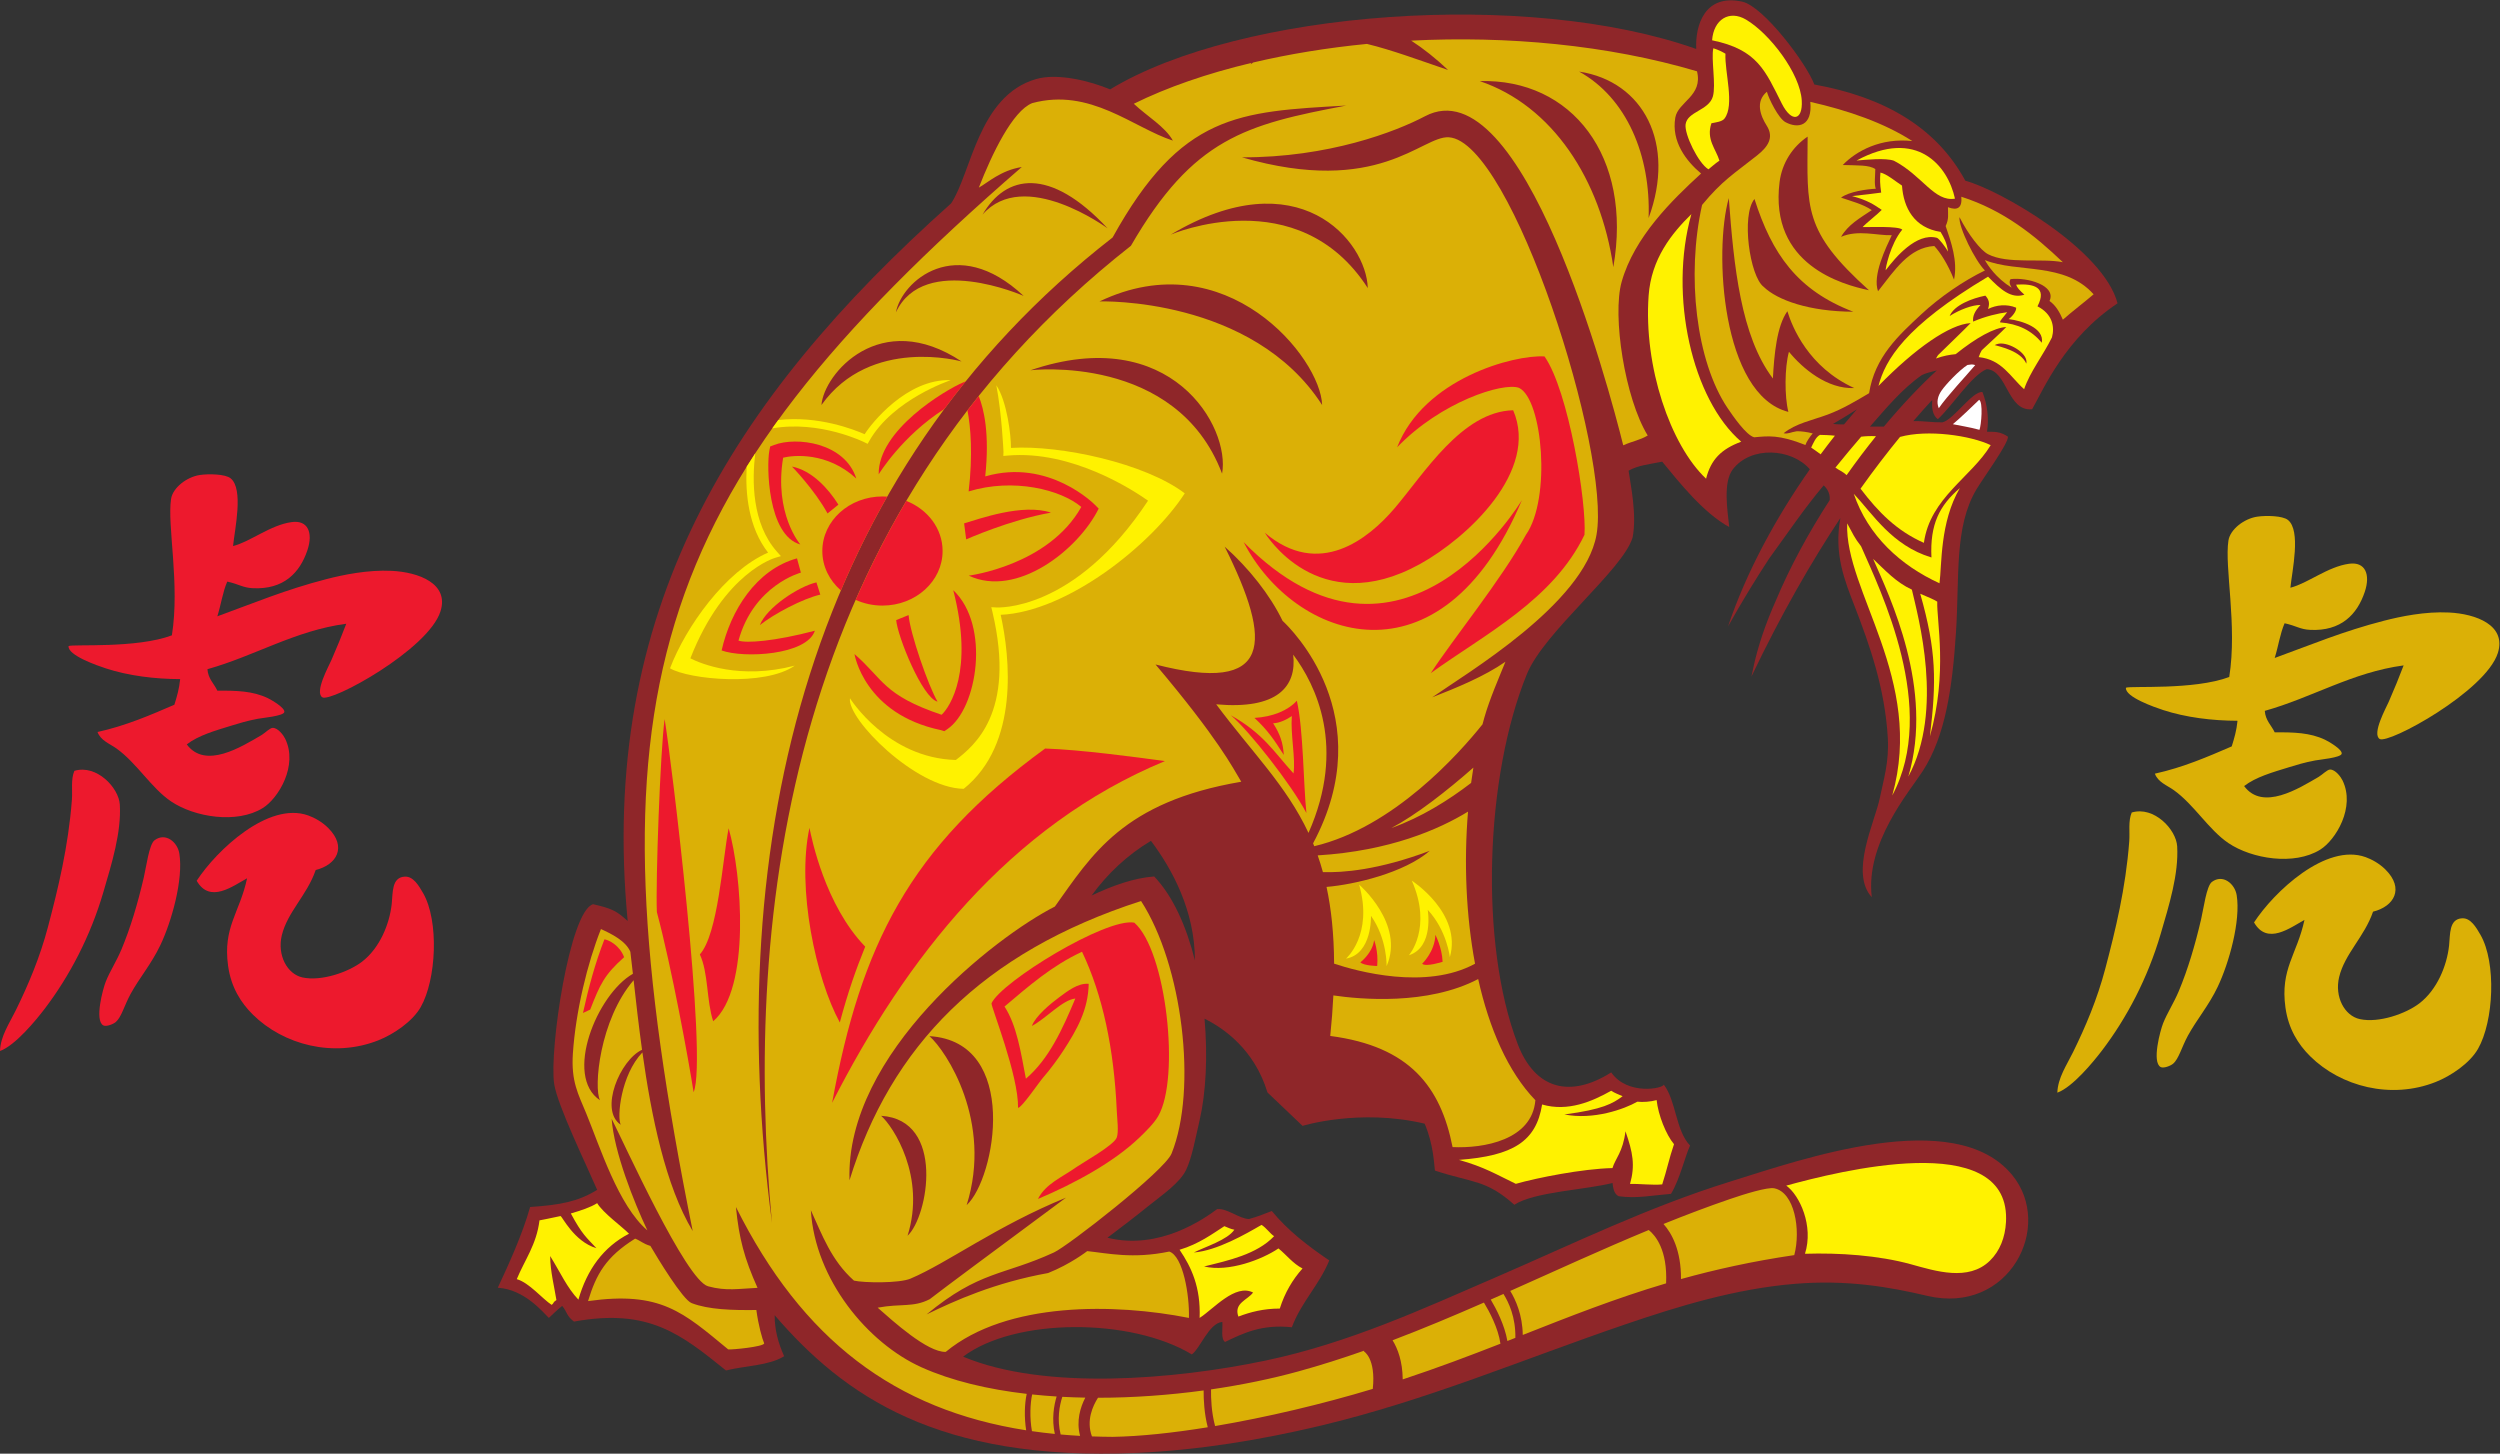 <?xml version="1.0" encoding="UTF-8" standalone="no"?>
<svg
   xmlns:dc="http://purl.org/dc/elements/1.1/"
   xmlns:cc="http://creativecommons.org/ns#"
   xmlns:rdf="http://www.w3.org/1999/02/22-rdf-syntax-ns#"
   xmlns:svg="http://www.w3.org/2000/svg"
   xmlns="http://www.w3.org/2000/svg"
   viewBox="0 0 767.787 446.44"
   height="446.44"
   width="767.787"
   xml:space="preserve"
   id="svg2"
   version="1.1"><rect x="0" y="0" width="767.787" height="446.44" fill="#333333" stroke="none"/><defs
     id="defs6" /><g
     transform="matrix(1.333,0,0,-1.333,0,446.44)"
     id="g10"><g
       transform="scale(0.1)"
       id="g12"><path
         id="path14"
         style="fill:#ed192d;fill-opacity:1;fill-rule:evenodd;stroke:none"
         d="m 569.316,1325.64 c -32.793,-17.76 -85.742,-59.04 -116.152,-5.71 45.82,70.3 165.457,183.4 257.047,150.42 14.297,-5.14 31.562,-14.53 45.695,-28.55 44.254,-43.92 19.793,-85.22 -28.558,-97.11 -19.68,-57.7 -65.067,-96.6 -78.071,-150.42 -11.039,-45.74 12.368,-89.45 47.602,-97.11 44.105,-9.58 106.34,12.64 137.098,36.18 41.058,31.41 63.562,87.15 68.543,133.27 2.746,25.48 -0.641,61.57 30.464,62.84 19.239,0.78 31.879,-20.66 41.887,-38.08 36.859,-64.12 30.659,-199.18 -5.711,-262.76 -18.957,-33.13 -62.285,-62.301 -97.105,-76.157 -103.438,-41.183 -219.168,-10.48 -289.418,59.027 -27.77,27.48 -50.289,63.15 -57.117,112.33 -12.399,89.26 26.671,122.02 43.796,201.83 z m -156.136,57.13 c 9.574,-59.53 -17.715,-156.66 -43.793,-211.35 -20.625,-43.26 -48.121,-74.96 -68.547,-112.34 -14.445,-26.44 -20.981,-53.58 -34.274,-64.744 -6.144,-5.156 -22.058,-11.133 -28.562,-7.617 -20.774,11.25 -0.742,84.761 5.711,100.921 9.781,24.47 24.707,46.75 36.18,74.25 20.531,49.2 37.082,104.15 51.41,165.66 5.711,24.52 12.312,76.35 24.754,85.68 25.207,18.91 52.89,-4.21 57.121,-30.46 z M 0,927.695 c 1.137,34.258 21.48,63.36 36.176,93.305 29.141,59.36 55.715,122.08 74.258,192.3 23.117,87.56 46.976,184.67 55.214,293.22 1.723,22.71 -2.796,46.62 5.715,66.66 51.27,15.33 102.543,-39.01 104.723,-78.07 3.582,-64.09 -18.309,-134.37 -38.082,-201.84 C 208.238,1191.69 160.156,1100.15 102.82,1024.8 83.324,999.199 35.445,940.539 0,927.695 Z m 797.793,984.395 c -118.16,-15.76 -210.309,-74.02 -319.879,-104.72 1.637,-22.49 15.188,-33.05 22.852,-49.5 44.019,0.31 81.324,-0.54 116.148,-17.14 7.363,-3.51 40.789,-22.54 38.074,-32.37 -2.468,-8.97 -50.601,-13.25 -60.925,-15.23 -26.231,-5.04 -42.321,-10.12 -59.024,-15.24 -40.816,-12.51 -78.012,-23.13 -104.726,-43.79 42.816,-58.03 126.132,-5.35 171.363,20.94 8.75,5.1 20.14,17.11 26.66,17.14 12.488,0.05 24.949,-17.4 28.559,-24.76 30.464,-61.97 -15.504,-137.67 -51.407,-159.93 -59.742,-37.04 -157.285,-21.22 -211.347,15.24 -45.481,30.66 -78.864,88.36 -125.672,121.85 -15.731,11.25 -36.473,18.27 -43.789,38.08 65.472,14.49 121.226,38.71 177.074,62.83 5.758,18.37 11.281,36.96 13.328,59.02 -58.273,0.18 -118.988,7.64 -171.367,24.76 -18.949,6.19 -88.305,30.17 -85.684,51.41 10.02,4.77 157.09,-5.93 238.008,24.75 18.863,118.75 -11.195,252.95 -1.898,314.17 3.922,25.83 36.117,50.81 66.636,55.22 20.336,2.94 58.102,2.22 70.453,-7.62 30.649,-24.42 9.61,-117.28 5.711,-156.13 40.125,10.1 85.817,48.43 135.188,55.22 37.582,5.17 49.57,-24.69 36.176,-64.74 -17.512,-52.35 -54.922,-90.96 -125.668,-87.59 -23.532,1.13 -31.41,9.15 -59.028,15.24 -10.468,-23.81 -14.593,-53.95 -22.843,-79.98 85.679,31.1 156.543,61.21 251.336,85.69 38.41,9.91 95.203,21.79 150.418,19.04 62.128,-3.09 132.68,-29.23 112.34,-93.3 -28.059,-88.37 -252.333,-210.7 -272.282,-198.02 -18.355,11.68 14.867,71.76 20.945,85.69 13.817,31.64 23.313,55.23 34.27,83.77 v 0" /><path
         id="path16"
         style="fill:#dbb006;fill-opacity:1;fill-rule:evenodd;stroke:none"
         d="m 5537.79,1816.09 c -118.16,-15.76 -210.31,-74.02 -319.88,-104.72 1.64,-22.49 15.2,-33.05 22.85,-49.5 44.03,0.31 81.33,-0.54 116.15,-17.14 7.37,-3.51 40.8,-22.54 38.09,-32.37 -2.48,-8.97 -50.61,-13.25 -60.94,-15.23 -26.23,-5.04 -42.32,-10.12 -59.02,-15.24 -40.82,-12.5 -78.01,-23.13 -104.73,-43.78 42.82,-58.04 126.14,-5.36 171.37,20.93 8.75,5.09 20.14,17.11 26.66,17.14 12.48,0.06 24.94,-17.4 28.55,-24.75 30.47,-61.98 -15.5,-137.68 -51.4,-159.93 -59.75,-37.05 -157.29,-21.23 -211.35,15.23 -45.47,30.66 -78.87,88.36 -125.66,121.86 -15.75,11.25 -36.49,18.27 -43.79,38.07 65.47,14.49 121.21,38.71 177.07,62.83 5.76,18.37 11.29,36.96 13.32,59.03 -58.26,0.18 -118.99,7.63 -171.37,24.75 -18.94,6.19 -88.3,30.17 -85.68,51.41 10.02,4.77 157.09,-5.93 238.01,24.75 18.86,118.75 -11.2,252.95 -1.9,314.18 3.93,25.82 36.11,50.79 66.64,55.21 20.33,2.94 58.11,2.23 70.45,-7.62 30.65,-24.42 9.61,-117.27 5.7,-156.13 40.14,10.11 85.82,48.43 135.2,55.22 37.58,5.17 49.57,-24.69 36.17,-64.74 -17.52,-52.35 -54.92,-90.96 -125.66,-87.58 -23.54,1.12 -31.41,9.14 -59.03,15.23 -10.47,-23.8 -14.61,-53.95 -22.85,-79.97 85.69,31.09 156.54,61.21 251.35,85.68 38.4,9.92 95.19,21.79 150.41,19.04 62.13,-3.09 132.68,-29.22 112.34,-93.3 -28.06,-88.37 -252.32,-210.7 -272.28,-198.02 -18.36,11.68 14.86,71.76 20.94,85.69 13.82,31.65 23.32,55.23 34.27,83.77 z M 4740,831.699 c 1.13,34.258 21.48,63.36 36.17,93.301 29.14,59.367 55.72,122.08 74.26,192.3 23.12,87.56 46.99,184.67 55.21,293.23 1.74,22.7 -2.79,46.62 5.73,66.65 51.27,15.33 102.54,-39.02 104.72,-78.07 3.58,-64.09 -18.32,-134.36 -38.08,-201.83 -29.77,-101.58 -77.85,-193.13 -135.18,-268.471 -19.51,-25.606 -67.38,-84.266 -102.83,-97.11 z m 413.18,455.071 c 9.57,-59.52 -17.71,-156.67 -43.8,-211.35 -20.61,-43.26 -48.11,-74.95 -68.54,-112.342 -14.43,-26.445 -20.98,-53.574 -34.28,-64.738 -6.13,-5.156 -22.05,-11.141 -28.55,-7.617 -20.78,11.25 -0.74,84.746 5.7,100.918 9.79,24.469 24.71,46.759 36.19,74.259 20.53,49.2 37.07,104.13 51.41,165.65 5.7,24.52 12.3,76.35 24.74,85.68 25.22,18.91 52.9,-4.2 57.13,-30.46 z m 156.14,-57.12 c -32.8,-17.76 -85.75,-59.04 -116.16,-5.71 45.82,70.29 165.47,183.4 257.05,150.42 14.3,-5.16 31.57,-14.54 45.69,-28.57 44.26,-43.9 19.8,-85.2 -28.56,-97.1 -19.68,-57.69 -65.05,-96.6 -78.06,-150.43 -11.04,-45.73 12.36,-89.44 47.6,-97.1 44.12,-9.586 106.34,12.65 137.1,36.18 41.06,31.41 63.56,87.15 68.54,133.28 2.75,25.47 -0.64,61.57 30.47,62.84 19.24,0.78 31.87,-20.67 41.87,-38.09 36.88,-64.13 30.67,-199.186 -5.7,-262.753 -18.95,-33.133 -62.28,-62.304 -97.11,-76.16 -103.44,-41.184 -219.16,-10.48 -289.41,59.023 -27.78,27.469 -50.3,63.145 -57.11,112.33 -12.4,89.26 26.66,122.03 43.79,201.84 v 0" /><path
         id="path18"
         style="fill:#8f2629;fill-opacity:1;fill-rule:evenodd;stroke:none"
         d="m 4681.93,2406.32 c -57.22,-6.12 -57.07,89.65 -104.68,92.36 -34.89,-14.15 -81.51,-87.45 -112.64,-115.32 -12.58,9.34 -14.4,27.53 -12.7,43.48 -0.64,-0.26 -1.28,-0.55 -1.91,-0.84 -13.46,-14.66 -27.42,-30.33 -41.87,-47.12 23.65,0.62 41.58,-3.08 67.12,-2.83 26.06,6.31 68.7,72.12 92.07,69.96 11.51,-27.85 15.57,-64.02 10.57,-91.58 16.43,-0.32 29.53,1.25 48.36,-11.36 1.07,-15.85 -58.2,-97 -72.85,-121.74 -51.11,-86.27 -38.6,-199.17 -46.95,-329.17 -8.23,-127.62 -24.34,-239.14 -76.98,-320.2 -30.74,-47.31 -132.3,-165.74 -116.99,-289.91 -51.39,56.17 6.99,172.67 18.46,228.34 8.71,42.2 21.7,83.4 18.47,138.55 -6.68,114.45 -41.32,212.72 -76.97,304.8 -21.4,55.31 -47.95,118.85 -32.26,201.97 -65.86,-99.42 -135.41,-219.68 -205.06,-365.39 1.15,5.39 2.38,10.79 3.65,16.2 l -0.31,-0.56 c 11.7,55.67 29.98,107.55 52.28,157.79 33.67,80.39 77.03,159.51 124.77,233.14 0.95,12.16 -2.72,23.68 -13.87,33.93 -44.88,-53.13 -84.24,-111.83 -125.6,-168.5 -32.08,-48.95 -63.91,-101.12 -94.81,-156.54 42.46,126.61 111.72,252.66 188.57,362.16 -42.32,48.54 -135.76,54.33 -177.51,-0.17 -22.66,-29.56 -12.62,-92.68 -8.23,-132.9 -59.04,32.11 -115.13,102.72 -154.43,150.6 -29.02,-5.86 -55.2,-8.17 -77.5,-20.78 4.67,-33.16 19.51,-101.67 9.24,-153.94 -21.82,-74.09 -203.34,-216.78 -243.23,-314.03 -96.52,-235.42 -110.25,-620.58 -21.54,-852.814 40.33,-105.554 121.68,-124.922 215.51,-65.554 37.79,-54.172 121.37,-36.711 120.98,-27.969 28.63,-36.524 27.4,-106.133 60.66,-140.469 -11.89,-26.055 -23.63,-78.019 -43.87,-111.348 -44.25,-3.574 -78.4,-11.144 -120.15,-5.566 -8.05,3.652 -12.93,11.961 -14.53,30.711 -60.16,-15.781 -180.4,-20.254 -226.29,-50.293 -65.67,58.613 -96.66,50.195 -182.93,78.77 -2.21,15.136 -2.85,59.113 -23.66,108.058 -150.29,35.613 -281.32,-5.07 -281.32,-5.07 l -80.82,76.965 c -30.1,98.711 -100.04,147.761 -145.05,169.959 7.62,-86.241 3.27,-170.772 -11.28,-233.69 -9.06,-39.191 -17.72,-86.301 -30.79,-113.918 -14.76,-31.191 -56.35,-58.945 -86.2,-83.125 -34.16,-27.664 -67.83,-53.125 -95.44,-73.887 120.3,-30.007 224.3,44.961 252.84,65.93 23.53,2.266 51.3,-22.59 73.51,-22.832 20.88,6.18 27.91,8.692 52.33,18.477 37.05,-45.059 83.4,-80.813 132.4,-113.918 -23.26,-56.785 -64.37,-95.723 -86.21,-153.934 -69.86,7.266 -111.58,-13.633 -153.94,-33.867 -10.13,7.305 -4.94,29.949 -6.16,46.18 -31.08,-2.782 -50.61,-60.731 -70.3,-74.922 -140.14,84.726 -407.43,84.89 -526.98,-5.125 187.36,-78.703 488.38,-52.668 695.8,-9.239 193.53,40.528 365.62,120.321 535.7,193.965 174.73,75.645 346.97,159.969 535.72,218.594 164.57,51.113 517.29,176.121 649.61,15.391 97.64,-118.614 -7.42,-322.942 -195.51,-278.633 -86.89,20.496 -184.31,37.605 -304.78,27.715 C 3998.05,379.98 3865.7,339.133 3747.52,298.898 3510.33,218.145 3286.74,122.18 3037.87,63.371 2907.89,32.648 2765.28,8.223 2619.15,1.797 2160.31,-18.379 1944.32,133.848 1784.8,318.918 c -0.32,-33.398 8.39,-64.563 21.81,-94.426 -34.57,-21.863 -91,-21.883 -133.93,-32.84 -103.19,82.977 -177.47,144.149 -350.2,112.637 -17.84,13.34 -15.19,21.504 -27.2,36.172 -13.79,-11.106 -17.98,-15.918 -30.79,-27.715 -13.52,13.035 -55.92,65.762 -117.63,69.531 25.83,55.243 56.66,122.813 74.53,186.016 69.56,4.707 110.55,12.344 154.45,39.5 -24.04,55.812 -91.41,194.484 -99.03,243.742 -11.89,76.805 35.57,399.635 89.79,414.355 42.6,-10.01 53.36,-14.69 79.54,-38.74 -67.73,710.78 236.97,1199.96 745.06,1653.3 46.77,69.3 62.09,247.93 196.01,286.58 50.03,14.43 125.37,-4.86 170.37,-23.86 300.25,182.2 961.97,230.98 1350.43,93.13 -2.66,54.51 19.63,127.81 105.82,109.04 49.33,-10.73 148.44,-142.9 166.27,-190.89 160.86,-28.99 281.21,-98.49 347.89,-221.66 79.71,-21.58 317.95,-157.91 350.72,-282.49 -120.86,-80.48 -170.23,-197.28 -196.78,-243.98 z m -433.49,-35.04 c -9.01,0.24 -14.92,-0.15 -25.26,1.17 14.96,8.68 35.2,20.85 54.83,33.59 -9.85,-11.23 -19.73,-22.83 -29.57,-34.76 z m 179.49,113.8 c 10.64,5.08 23.07,7.62 34.57,10.76 -38.85,-35.73 -80.49,-79.67 -122.13,-129.55 h -32.05 c 37.13,42.08 73.36,86.49 119.61,118.79 z M 2651.72,1411.95 c -55.28,-33.24 -100.61,-76.18 -136.74,-126.05 45.9,21.8 97.05,40.62 144.2,43.88 43.65,-45.68 74.45,-115.71 93.86,-193.46 -0.08,113.81 -52.01,209.98 -101.32,275.63 v 0" /><path
         id="path20"
         style="fill:#dbb006;fill-opacity:1;fill-rule:evenodd;stroke:none"
         d="m 4133.91,457.453 c -96.45,-14.211 -181.8,-33.137 -261,-55.207 0.37,66.367 -21.11,105.352 -40.31,126.914 50.7,20.469 101.79,39.863 153.53,57.598 32.62,11.191 85.96,27.726 101.6,24.629 46.59,-9.207 61.7,-94.981 46.18,-153.934 z M 1778.64,531.34 c -116.84,884.64 87.66,1728.73 784.7,2270.61 158.13,285.36 289.61,289.94 538.4,304.01 C 2869.8,3062.09 2749.22,3030.9 2605.52,2782.8 1814.98,2161.7 1712.11,1239.79 1778.64,531.34 Z m 362.71,430.613 c 39.02,-34.207 146.19,-197.273 85.76,-389.305 66.59,60.86 123.6,376.426 -85.76,389.305 z M 2030.08,778.379 c 27.69,-24.277 103.75,-140.008 60.86,-276.289 47.26,43.195 87.72,267.148 -60.86,276.289 z M 1892.55,2416.03 c 113.34,159.03 322.49,100.53 322.98,100.24 -187.8,124.5 -317.46,-28.71 -322.98,-100.24 z m 371.16,438.69 c 95.77,109.8 287.43,-31.28 288.01,-31.59 -133.48,143.06 -234.22,123.82 -288.01,31.59 z m 887.6,-169.33 c -160.53,249.38 -453.24,123.55 -454.01,123.14 293.79,175.41 450.77,-14.24 454.01,-123.14 z M 3046.11,2416 c -160.52,249.37 -512.24,239 -513.01,238.59 291.23,139.49 509.77,-129.69 513.01,-238.59 z m -981.98,213.57 c 65.07,138.75 293.82,38.11 294.28,37.76 -155.92,145.86 -281.38,32.82 -294.28,-37.76 z m 751.47,-371.66 c -105,277.36 -440.6,238.44 -441.44,238.2 323.91,110.29 460.98,-131.02 441.44,-238.2 z m 822.6,926.31 c 109.48,-60.51 165.34,-193.29 160.08,-337.5 63.4,171.94 -11.64,314.91 -160.08,337.5 z m -229.08,-21.94 c 167.46,-56.4 278.71,-226.82 307.87,-428.59 44.63,255.02 -95.84,434.76 -307.87,428.59 z M 3838.59,392.375 c -117.01,-34.687 -221.52,-76.066 -330.23,-118.867 -0.63,45.937 -16.25,80.711 -28.85,101.406 106.17,47.32 211.84,95.965 319.08,140.352 15.41,-12.375 43.5,-45.735 40,-122.891 z m -347.32,-125.598 -18.36,-7.207 c -6.27,36.985 -25.76,74.27 -38.34,95.422 9.77,4.305 19.53,8.621 29.3,12.957 12.09,-19.179 28.4,-53.953 27.4,-101.172 z m -34.36,-13.464 c -70.76,-27.629 -144.35,-55.508 -225.13,-82.239 -0.43,41.633 -11.43,70.723 -23.4,90.156 70.96,26.915 140.94,56.387 210.51,86.868 12.36,-20.364 32.99,-58.692 38.02,-94.785 z m -294.1,-104.094 c -115.08,-34.746 -244.02,-65.43 -363.32,-85.606 -8.42,31.387 -9.66,63.875 -9.35,84.426 71.25,10.34 139.59,24.5 201.54,41.563 51.17,14.089 101.58,30.183 151.43,47.734 l -0.92,-1.516 c 0.1,-0.047 28.1,-15.84 20.62,-86.601 z M 2782.62,60.82 c -80.38,-13.027 -155.8,-21.062 -218.89,-22.09 -16.2,0.09 -32.17,0.441 -47.94,1.016 -13.64,36.465 1.97,70.43 13.92,89.063 81.21,0 163.91,6.035 243.38,16.836 -0.15,-21.356 1.37,-53.387 9.53,-84.825 z M 2488.48,40.957 c -15.15,0.832 -30.07,1.934 -44.81,3.242 -8.69,35.188 -2.69,66.594 3.87,86.746 17.5,-0.925 35.16,-1.55 52.91,-1.882 -11.36,-22.079 -21.25,-53.672 -11.97,-88.106 z m -58.23,4.492 c -17.86,1.77 -35.44,3.898 -52.71,6.399 -2.78,15.574 -3.79,31.746 -3.51,46.629 0.29,14.699 1.76,27.961 4,37.941 18.56,-1.953 37.38,-3.516 56.38,-4.707 -6.39,-21.047 -11.63,-51.848 -4.16,-86.262 z m -66.02,8.379 c -302.24,47.266 -515.42,207.824 -668.71,514.465 7.29,-72.754 19.06,-117.688 49.77,-186.27 -43.11,-1.914 -71.84,-7.914 -113.92,3.594 -51.1,13.973 -193.05,328.985 -222.17,385.867 5.44,-76.14 51.46,-192.254 82.35,-257.07 -66.73,56.836 -109.33,192.629 -140.86,269.387 -18.36,44.726 -35.17,73.125 -30.78,138.543 6.46,96.336 33.34,207.616 64.66,286.326 24.59,-11.17 57.25,-27.43 67.73,-52.33 1.9,-15.64 3.84,-32.64 5.87,-50.73 -83.06,-47.4 -159.41,-235.774 -75.8,-291.372 -15.01,28.391 -0.98,185.508 77.46,276.532 5.36,-48.04 11.46,-102.918 19.38,-160.282 -50.27,-22.89 -99.48,-139.148 -49.03,-172.695 -9.06,17.129 -0.02,114.473 49.87,166.68 20.47,-146.094 53.05,-307.168 115.92,-411.602 -246.96,1226.109 -115.27,1693.719 758.15,2451.469 -48.37,-7.49 -79.57,-37 -98.94,-47.43 30.22,77.7 77.8,176.86 123.06,194.7 133.81,35.99 231.74,-56.34 324.03,-86.46 -18.04,32.37 -58.79,55.54 -90.05,84.92 76.84,38.03 168.98,69.82 270.82,94.11 -0.58,-1.15 -1.18,-2.29 -1.74,-3.46 1.93,1.51 3.87,2.96 5.79,4.4 82.17,19.38 170.57,33.9 262.27,42.84 56.85,-13.78 118.02,-36.54 186.89,-60.08 -28.32,26.85 -56.78,49.32 -84.94,67.65 219.86,11.24 451.95,-9.42 658.49,-70.67 14.15,-57.06 -43.76,-70.23 -50.03,-106.79 -9.44,-55.02 25.11,-99.96 59.45,-128.73 -67.01,-61.29 -153.93,-146.25 -183.05,-249.57 -21.99,-77.99 7.44,-268.48 60.1,-354 -18.54,-10.98 -35.04,-13 -56.45,-22.58 -33.41,134.19 -231.38,877.2 -456.71,758.13 -67.23,-35.52 -222.48,-95.32 -421.76,-94.66 315.49,-91.17 414.2,50.11 476.7,46.18 145.62,-9.13 373.98,-727.5 340.19,-915.93 -28.51,-159.05 -300.19,-319.36 -378.53,-374.35 55.31,21.62 120.37,48.2 168.73,82.01 -15,-37.18 -36.74,-86.66 -48.81,-129.45 -1.37,-4.87 -2.7,-9.79 -4,-14.75 -54.01,-67.53 -205.02,-237.58 -387.68,-280.82 -0.88,2.23 -1.78,4.43 -2.68,6.61 156.53,292.85 -51.58,495.31 -70.37,512.71 -28.47,59.23 -77.81,121.63 -133.32,170.85 110.63,-221.81 111.51,-341.05 -159.32,-271.45 144.75,-171.32 177.81,-237.42 197.55,-270.16 -272.88,-46.43 -344.24,-168.6 -429.49,-287.61 -135.65,-68.72 -483.13,-337.641 -473.1,-630.637 94.66,308.067 305.74,525.347 671.68,643.467 95.39,-146.91 130.32,-433.33 70.3,-581.892 -16.08,-39.797 -238.81,-213.047 -270.93,-227.825 -117.51,-54.082 -170.73,-41.355 -293.52,-142.781 65.4,31.914 157.59,73.262 280.04,95.352 52.02,20.769 89.82,50.32 90.07,50.496 47.44,-4.91 105.1,-18.504 189.08,-1.016 31.79,-10.457 46.88,-100.898 45.28,-152.918 -169.07,33.594 -419.07,38.621 -560.33,-78.254 -42.52,-1.054 -121.31,70.723 -156.76,101.867 54.03,10.086 81.75,-0.019 119.81,19.493 41.85,32.195 127.54,95.644 314.04,233.992 -160.89,-65.809 -272.27,-150.098 -358.17,-186.524 -25.95,-11.035 -107.48,-9.902 -130.33,-4.617 -52.39,46.551 -73.42,105.879 -99.3,162.149 9.59,-159.629 131,-306.309 255.29,-362.012 69.2,-31.02 152.39,-50.695 242.03,-61.047 -2.41,-10.965 -3.97,-24.492 -4.25,-39.062 -0.28,-14.316 0.6,-29.785 2.98,-44.902 z M 3014.71,1430.16 c -51.53,109.9 -130.67,186.13 -212.63,296.26 140.4,-12.63 185.99,40.51 177.33,114.54 51.72,-69.14 123.07,-212.66 35.3,-410.8 z m 379.86,150.47 c -1.89,-11.63 -3.63,-23.41 -5.23,-35.31 -51.8,-39.79 -114.85,-79.35 -183.87,-103.95 56.99,29.96 128.42,85.81 189.1,139.26 z m -12.36,-101.41 c -9.57,-115.82 -4.79,-238.63 16.17,-350.43 -113.34,-61.76 -273.28,-16.92 -324.69,0.15 -0.35,68.38 -6.56,126.27 -17.44,176.81 63.95,5.27 179.57,32.45 237.87,83.23 -118.51,-44.63 -201.42,-50.66 -246.23,-49.1 -3.65,13.33 -7.68,26.15 -12.01,38.5 166.21,10.25 279.69,60.1 346.33,100.84 z m 23.42,-385.75 c 25.44,-113.9 68.67,-213.763 131.77,-279.134 -7.5,-92 -119.39,-111.375 -190.76,-108.016 -27.5,138.75 -98.44,232.149 -281.84,256.055 3.38,32.996 5.75,64.045 7.19,93.385 61.62,-9.03 216.96,-23.36 333.64,37.71 z M 1354.8,351.496 c 18.95,62.188 41.25,101.942 108.53,143.926 11.74,-4.473 17.68,-11.535 35.15,-16.797 16.38,-27.91 74.31,-123.77 94.93,-131.75 39.07,-15.125 93.48,-16.609 149.19,-15.918 4.72,-35.293 13.38,-66.023 18.08,-76.961 -2.38,-7.793 -73.02,-14.68 -82.86,-13.848 -103.95,85.567 -155.05,134.883 -323.02,111.348 v 0" /><path
         id="path22"
         style="fill:#dbb006;fill-opacity:1;fill-rule:evenodd;stroke:none"
         d="m 4823.55,2671.09 c -23.24,-19.86 -47.92,-38.28 -70.82,-58.5 -7.44,17.19 -16.3,32.95 -30.78,43.11 16.6,36.06 -52.15,55.2 -89.88,50.28 -2.62,-4.98 -3.36,-9.4 2.64,-19.75 -36.64,22.86 -55.02,51.83 -61.68,63.63 74.94,-30.1 183.43,-3.6 250.52,-78.77 v 0" /><path
         id="path24"
         style="fill:#dbb006;fill-opacity:1;fill-rule:evenodd;stroke:none"
         d="m 4752.73,2744.98 c -48.39,9.79 -127.46,-4.88 -172.4,18.47 -17.28,8.98 -45.39,45.12 -65.82,85.44 -2.38,-23.19 36.33,-100.98 58.63,-122.89 -48.78,-23.47 -104.25,-61.45 -146.75,-101.09 -51.45,-47.98 -107.13,-97.95 -120.08,-181.65 -29.1,-17.12 -59.88,-36 -95.43,-49.26 -34.61,-12.91 -73.99,-20.34 -101.6,-43.1 11.72,-1.91 15.78,2.48 29.98,4.58 7.83,0.71 26.68,-1.86 37.17,-4.97 -5.61,-6 -14.5,-19.02 -16.9,-26.61 -61.05,24.32 -85.94,20.62 -117.99,17.76 -18.36,4.71 -48.43,48.18 -61.58,67.73 -72.25,107.61 -94.92,304.7 -58.5,467.59 47.21,57.04 73.03,71.36 126.61,113.94 24.64,19.59 39.98,40.85 22.36,68.65 -14.45,22.82 -26.88,55.4 0.37,78.21 4.55,-16.55 26.64,-61.4 42.79,-70.08 28.56,-15.36 62.6,-9.85 57.27,46.73 87.03,-19.7 170.18,-48.41 235,-90.3 -72.23,8.08 -129.26,-22.76 -160.35,-55.17 34.33,-1.07 60.99,0.45 75.06,-9.37 -0.06,-13.39 -2.95,-36.04 1.13,-45.28 -20.37,-0.94 -61.76,-6.53 -80.04,-20.52 24.96,-8.64 49.94,-14.71 70.82,-28.74 -27.97,-18.71 -54.65,-33.61 -70.82,-61.57 39.43,16.99 82.79,2.65 116.86,3.78 -13.75,-29.29 -44.83,-92.63 -31.68,-129.12 38.53,48.87 71.52,100.57 129.57,104.24 13.57,-14.53 31.03,-41.19 45.54,-77.55 8.85,43 -6.74,86.5 -19.29,123.51 7.89,16.66 5.19,26.99 5.31,43.38 21.64,-8.24 33.18,-1.82 30.78,24.12 97.23,-31.05 168.3,-88.27 233.98,-150.86 z m -588.04,289.41 c -34.55,-23.18 -59.14,-60.82 -64.65,-104.68 -24.02,-191.17 145.66,-236.55 205.9,-249.26 -152.29,137.03 -142.09,188.31 -141.25,353.94 z m 105.08,-403.45 c -128.97,49.35 -187.29,133.19 -227.58,259.76 -30.76,-37.46 -11.04,-177.87 21.03,-202.29 31.55,-30.75 105.16,-57.06 206.55,-57.47 z m -151.78,1.15 c -24.38,-34.12 -30.37,-99.44 -33.34,-154.96 -73.99,97.63 -90.1,259.07 -101.6,415.63 -34.81,-121.96 -16.64,-453.67 137.26,-492.6 -9.12,35.94 -8.65,102.77 1.29,138.54 31.47,-38.51 88.07,-86.25 150.47,-83.64 -105.41,48.08 -142.73,140.13 -154.08,177.03 v 0" /><path
         id="path26"
         style="fill:#fff200;fill-opacity:1;fill-rule:evenodd;stroke:none"
         d="m 4663.46,2452.5 c -31.64,27.89 -50.75,68.3 -104.67,73.89 2.19,6.54 4.55,11.62 7.11,15.83 24.33,22.73 43.55,40.11 56.44,53.53 -27.83,-1.66 -68.82,-24.27 -116.54,-62.55 -14.96,-1.56 -26.82,-3.49 -45.41,-10.02 1.43,2.52 2.93,5.05 4.51,7.59 33.34,32.74 59.42,57.38 75.33,73.96 -48.63,-2.91 -127.48,-57.92 -212.36,-144.75 15.74,59.75 59.59,136.52 252.46,251.77 28.69,-29.37 52.95,-51.66 83.77,-41.55 -10.94,9.96 -17.05,15.94 -18.87,23.21 40.59,2.58 72.06,-5.72 49.01,-50.03 34.55,-17.74 39.98,-47.1 33.38,-71.48 -21.14,-42.76 -50.35,-78.97 -64.16,-119.4 z m -408.99,-198.07 c -9.18,8.76 -18.14,11.5 -25.76,17.43 20.18,25.05 40,48.78 59.32,71.17 10,1.26 21.44,1.75 34.18,1.14 -22.87,-28.35 -45.61,-58.38 -67.74,-89.74 z m -59.84,47.97 c -7.25,5.64 -14.55,10.43 -21.8,15.59 4.71,9.57 10.61,24.69 20.33,29.22 7.29,-0.18 21.68,-0.48 34.32,-1.85 -11.02,-13.93 -21.99,-28.29 -32.85,-42.96 z m 391.85,21.17 c -44.31,-73.7 -139.68,-121.36 -153.94,-225.13 -63.05,27.91 -105.08,71.11 -146,124.81 31.62,44.41 62.11,83.98 91.04,119.27 63.55,17.61 162.07,3.39 208.9,-18.95 z m 41.31,290.44 c 7.17,4.61 18.81,18.43 17.19,26.29 -21.27,8.92 -45.96,6.28 -64.65,-3.08 4.63,13.83 1.64,22.33 -6.15,30.79 -29.92,-5.99 -71.86,-21.48 -82.3,-46.95 22.44,14.37 52.61,25.83 71.19,25.46 -12.95,-13.71 -18.68,-25.37 -17.05,-38.29 28.55,12.34 57.96,19.03 78.37,21.62 -9.94,-13.47 -16.34,-18.28 -16.34,-23.41 41.74,-3.41 72.09,-18.2 96.19,-46.96 6.25,34.26 -45.84,50.79 -76.45,54.53 z m -32.07,-59.91 c 13.15,-3.97 60.18,-13.71 72.8,-42.79 4.94,21.71 -32.8,45.39 -56.61,46.38 -5.7,0.24 -11.27,-0.84 -16.19,-3.59 v 0" /><path
         id="path28"
         style="fill:#fff200;fill-opacity:1;fill-rule:evenodd;stroke:none"
         d="m 4158.54,460.539 c 20.41,64.363 -12.25,134.785 -43.11,157.012 119.34,32.851 508.42,131.133 506.5,-76.164 -0.02,-2.617 -0.11,-5.282 -0.27,-7.996 -1.93,-34.942 -13.89,-66.192 -36.97,-88.762 -49.55,-48.457 -125.55,-23.848 -182.19,-8.242 -74.51,20.539 -164.9,26.711 -243.96,24.152 v 0" /><path
         id="path30"
         style="fill:#ffffff;fill-opacity:1;fill-rule:evenodd;stroke:none"
         d="m 4560.57,2358.85 c -22.89,6.35 -47.56,9.96 -61.31,12.96 16.95,14.15 46.05,42.14 60.54,56.18 9.48,-5.12 5.02,-58.02 0.77,-69.14 z m -9.75,149.19 c -21.19,-24.98 -65.27,-71.98 -84.02,-99.42 -5.78,13.99 -2.48,27.75 6.38,40.59 10.34,14.96 40.57,46.74 59.69,59.05 9.57,1.24 9.86,2.05 17.95,-0.22 v 0" /><path
         id="path32"
         style="fill:#fff200;fill-opacity:1;fill-rule:evenodd;stroke:none"
         d="m 4504.12,2891.48 c -47.58,-8.06 -75.35,53.42 -140.6,87.33 -18.95,6.92 -64.71,2.35 -86.2,0.41 139.09,75.67 210.57,-12.31 226.8,-87.74 v 0" /><path
         id="path34"
         style="fill:#fff200;fill-opacity:1;fill-rule:evenodd;stroke:none"
         d="m 4515.41,2224.67 c -46.31,-78.91 -41.23,-176.83 -46.93,-219.36 -89.46,40.89 -164.42,109.09 -197.58,206.28 43.28,-45.75 87.6,-119.2 179.04,-146.86 -3.65,76.7 18.52,119.72 65.47,159.94 v 0" /><path
         id="path36"
         style="fill:#fff200;fill-opacity:1;fill-rule:evenodd;stroke:none"
         d="m 4488.16,2769.48 c -5.82,10.45 -20.95,30.54 -25.82,31.81 -47.11,12.29 -95.48,-45.26 -117.85,-74.84 -0.94,2.98 10.53,60.48 38.22,93.64 -8.84,8.61 -74.29,5.51 -91.4,5.83 8.18,9.27 35.74,30.58 44.12,39.65 -17.73,12.02 -32.68,22.34 -68.36,31.81 25.39,2.63 51.47,5.94 67.07,8.02 -2.93,20.42 -3.1,30.24 -1.72,46.12 14.55,-2.87 37.25,-22.21 49.67,-29.98 3.59,-51.9 28.48,-97.34 88.81,-106.64 8.32,-14.08 14.06,-23.99 17.26,-45.42 v 0" /><path
         id="path38"
         style="fill:#fff200;fill-opacity:1;fill-rule:evenodd;stroke:none"
         d="m 4359.69,1516.55 c 74.84,267.53 -110.02,470.33 -103.91,626.79 13.36,-24.41 16.41,-32.77 32.05,-52.85 44.96,-103.05 178.63,-374.61 71.86,-573.94 z m 64.39,464.64 c 15.78,-6.81 31.9,-13.27 39.26,-18.22 -1.91,-41.97 24.65,-163.95 -16.93,-310.18 15.07,126.5 15.25,196.65 -22.33,328.4 z m -27.46,-421.28 c 59.96,201.86 -42.73,413.98 -81.07,501.58 27.48,-25.89 52.73,-54.01 89.29,-70.81 14.28,-62.18 74.63,-277.69 -8.22,-430.77 v 0" /><path
         id="path40"
         style="fill:#fff200;fill-opacity:1;fill-rule:evenodd;stroke:none"
         d="m 4105.21,3110.37 c -38.08,75.45 -55.7,124.43 -160.64,145.94 3.5,48.12 39.63,70.53 78.26,47.62 54.42,-32.23 124.67,-123.7 128.3,-186.53 2.64,-45.94 -23.38,-51.67 -45.92,-7.03 v 0" /><path
         id="path42"
         style="fill:#ed192d;fill-opacity:1;fill-rule:evenodd;stroke:none"
         d="m 2987.83,1734.76 c -20.7,-22.91 -55.88,-37.12 -97.62,-39.64 30.59,-28.29 45.65,-50.95 67.6,-85.3 -1.81,27.93 -8.26,47.41 -24.63,72.98 14.36,0.13 31.59,8.68 43.11,16.56 -3.3,-42.33 9.04,-98.19 3.85,-132.14 -45.32,49.92 -69.36,91.85 -144.32,133.93 41.85,-35.21 139.47,-159.34 174.08,-225.14 -6.95,65.47 -6.89,192.22 -22.07,258.75 v 0" /><path
         id="path44"
         style="fill:#ed192d;fill-opacity:1;fill-rule:evenodd;stroke:none"
         d="m 3650.53,2116.91 c 5.43,72.45 -36.8,332.49 -92.09,411.02 -69.96,4.35 -277.87,-50.8 -339.57,-209.36 100.21,104.46 243.75,150.39 280.82,137 54.59,-26.34 74.49,-255.52 15.9,-338.66 -55.53,-101.99 -166.55,-238.05 -219.11,-318.53 125.02,89.92 282.02,168.85 354.05,318.53 z m -785.26,-16.81 c 363.48,-368.95 640.39,95.72 641.12,96.78 -186.49,-441.77 -524.3,-323.21 -641.12,-96.78 z m 620.96,303.81 c -118.32,-2.81 -205.37,-146.59 -273.55,-226.24 -60.12,-70.24 -173.48,-161.97 -298.6,-55.97 0,0 121.31,-202.93 357.81,-71.9 108.68,60.2 274.75,213.97 214.34,354.11 v 0" /><path
         id="path46"
         style="fill:#fff200;fill-opacity:1;fill-rule:evenodd;stroke:none"
         d="m 3930.7,2246.22 c -82.18,77.46 -144.12,258.03 -132.38,421.79 6.09,85.19 53.22,143.4 98.52,187.81 -52.99,-188.05 2.2,-427.71 114.8,-524.29 -45.96,-17.15 -69.78,-41.03 -80.94,-85.31 v 0" /><path
         id="path48"
         style="fill:#fff200;fill-opacity:1;fill-rule:evenodd;stroke:none"
         d="m 3943.03,3065.17 c -12.72,-37.22 10.66,-59.79 18.45,-86.21 -9.76,-6.25 -19.72,-15.74 -25.35,-19.96 -23.36,14.09 -55.72,80.92 -52.63,103.67 4.06,29.78 53.59,31.72 62.85,64.21 7.6,26.62 -4.4,86.94 1.09,111.1 12.01,-3.9 18.77,-7.25 27.91,-12.59 -2.21,-41.66 21.97,-118.31 -2.38,-149.63 -5.39,-6.92 -19.84,-8.58 -29.94,-10.59 v 0" /><path
         id="path50"
         style="fill:#ed192d;fill-opacity:1;fill-rule:nonzero;stroke:none"
         d="m 1772.61,2311.2 1.83,9.3 8.86,3.4 c 51.29,19.72 163.2,5.85 189.59,-77.28 -67.79,62.14 -145.46,53.79 -168.54,48.04 -21.62,-128.81 39.38,-199.73 39.56,-199.93 -75.67,20.97 -78.12,181.72 -71.3,216.47 z m 72.58,-281.34 c -0.32,-0.09 -108.67,-28.82 -143.74,-156.63 17.86,-6.38 83.37,-1.66 175.97,22.8 -18.74,-56.63 -164.17,-63.93 -214.84,-45.47 20.38,91 79.25,186.21 173.65,212.17 l 8.96,-32.87 z m 324.25,-327.5 c 19.21,18.1 74.89,100.79 26.79,287.06 86.02,-81.19 55.77,-273.4 -13.71,-320.26 l -6.84,-4.65 -7.79,2.44 c -177.03,37.05 -199.15,175.01 -199.26,175.31 66.84,-58.02 65.93,-94.53 200.81,-139.9 z m 62.45,320.55 c 0.49,0.02 183.85,23.34 259.36,158.26 -47.36,39.92 -156.27,67.42 -259.59,35.76 9.96,83.63 4.76,149.83 -2.77,186.77 8.51,11.07 17.16,22.09 25.95,33.06 12.14,-29.98 25.46,-87.28 15.06,-185.24 146.66,42.7 252.48,-65.18 252.79,-65.49 l 8.6,-8.68 c -47.31,-95.47 -188.87,-206.34 -299.4,-154.44 z m -56.36,383.73 c -97.23,-61.68 -150.94,-150.04 -151.1,-150.34 -1.86,101.38 152.64,194.09 195.78,212.29 l 4.84,2.05 c -16.99,-21.08 -33.51,-42.4 -49.52,-64 v 0" /><path
         id="path52"
         style="fill:#ed192d;fill-opacity:1;fill-rule:evenodd;stroke:none"
         d="m 2033.13,2205.35 c 3.72,0 7.41,-0.14 11.06,-0.4 -39.84,-69.99 -75.38,-142.14 -106.8,-216.18 -26.37,22.89 -42.8,55.14 -42.8,90.86 0,69.43 62.03,125.72 138.54,125.72 z M 2088,2195.1 c 49.22,-19.29 83.68,-63.73 83.68,-115.47 0,-69.43 -62.04,-125.72 -138.55,-125.72 -22.18,0 -43.15,4.74 -61.73,13.16 33.87,77.2 72.53,153.39 116.6,228.03 v 0" /><path
         id="path54"
         style="fill:#ed192d;fill-opacity:1;fill-rule:nonzero;stroke:none"
         d="m 1889.94,1979.19 c -40.26,-9.19 -106.82,-44.31 -139.31,-70.28 15.64,40.4 89.06,89.02 130.37,98.46 l 8.94,-28.18 z m 41.69,207.31 -25.02,-20.31 c -29.3,53.81 -81.84,107.97 -81.95,108.05 45.57,-9.04 83.41,-50.22 106.97,-87.74 z m 289.62,-43.18 c 34.05,9.94 134.5,46.63 200.12,24.77 -94.68,-16.64 -195.16,-61.61 -195.37,-61.66 l -4.75,36.89 z m -127.93,-211.25 c 3.31,-41.29 45.16,-162.66 66.73,-199.51 -35.46,8.98 -92.35,151.05 -95.3,187.91 l 28.57,11.6 v 0" /><path
         id="path56"
         style="fill:#fff200;fill-opacity:1;fill-rule:nonzero;stroke:none"
         d="m 2190.43,2473.27 c -0.33,-0.11 -132.75,-43.93 -187.51,-139.77 l -3.97,-6.95 -7.19,3.51 c -0.3,0.14 -102.72,51.35 -212.5,32.11 4.54,6.42 9.16,12.83 13.81,19.26 91.54,10.66 174.74,-21.98 199.04,-32.7 14.98,24.29 97.21,128.31 198.32,124.54 z m -450.36,-168.55 c -7.67,-62.7 -7.92,-161.61 50.15,-226.84 l 8.92,-10.03 -12.89,-3.83 c -0.35,-0.11 -117.64,-32.74 -195.69,-231.64 23.92,-12.15 113.31,-49.97 240.53,-16.83 -69.08,-48.57 -243.2,-32.28 -287.42,-6.16 36.21,95.19 127.4,223.99 225.95,266.55 -45.57,58.35 -52.71,136.86 -49.34,197.82 6.45,10.34 13.06,20.65 19.79,30.96 z m 218.18,-564.29 c 0.25,-0.39 86.32,-138.07 243.98,-142.22 21.36,16.41 55.12,43.66 77.44,93.66 23.4,52.41 34.56,130.13 6.84,247.3 l -2.62,11.06 11.38,-0.6 c 0.52,-0.03 179.3,-12.26 349.73,245.96 -31.54,22.43 -174.72,117.27 -323.77,103.92 l -9.65,-0.87 0.39,9.69 c 0,0.17 -3.9,87.49 -16.54,153.28 24.82,-37.3 34.02,-116.12 33.77,-144.43 114.91,6.98 309.34,-35.48 400.41,-104.68 -77.01,-118.92 -270.93,-272.97 -424.08,-279.86 21.54,-97.19 43.22,-297.76 -85.23,-400.94 -111.12,1.74 -269.26,161.58 -262.05,208.73 v 0" /><path
         id="path58"
         style="fill:#fff200;fill-opacity:1;fill-rule:evenodd;stroke:none"
         d="m 3101.09,1140.51 c 0,0 63.32,54.7 30.24,170.54 0,0 105.78,-90.66 63.32,-187.81 0,0 1.8,62.24 -36,115.85 0,0 3.24,-87.79 -57.56,-98.58 z m 144.87,7.72 c 0,0 54.98,62.4 6.75,171.98 0,0 116.37,-75 87.68,-176.36 0,0 -6.62,61.52 -51.05,109.21 0,0 15.04,-86 -43.38,-104.83 v 0" /><path
         id="path60"
         style="fill:#ed192d;fill-opacity:1;fill-rule:evenodd;stroke:none"
         d="m 3134.14,1131.91 c 0,0 28.22,21.49 31.74,51.31 0,0 10.27,-25.65 7.07,-59.65 0,0 -30.16,0.33 -38.81,8.34 z m 142.38,-3.21 c 0,0 29.52,27.9 30.47,66.71 0,0 15.39,-28.87 16.68,-62.21 0,0 -38.47,-12.52 -47.15,-4.5 v 0" /><path
         id="path62"
         style="fill:#fff200;fill-opacity:1;fill-rule:evenodd;stroke:none"
         d="m 3000.92,426.66 c -22.74,-25.496 -40.78,-55.676 -52.35,-92.351 -37.93,-0.032 -67.89,-8.047 -95.43,-18.477 -11.22,31.172 21.5,38.277 33.86,55.418 -41.21,20.984 -90.84,-37.781 -123.15,-58.504 2.72,70.457 -18.8,116.668 -46.18,157.02 44.42,13.273 75.63,36.632 103.17,54.355 8.98,-3.496 14.25,-6.57 23.05,-8.164 -15.55,-23.437 -67.45,-39.402 -93.38,-52.48 52.98,4.054 120.1,42.726 155.88,63.593 10.88,-6.347 19.98,-20.461 29.1,-26.004 -39.88,-42.082 -106.44,-56.211 -161.37,-69.785 56.56,-13.547 133.69,15.977 171.37,41.571 18.75,-15.137 33.01,-34.747 55.43,-46.192 z m 828.71,193.711 c -21.72,-2.215 -53.89,1.789 -74.16,1.027 12.21,43.114 6.46,72.774 -10.51,121.368 -5.53,-47.317 -23.87,-63.692 -29.9,-84.805 -68.73,-1.496 -173.73,-22.316 -222.7,-36.309 -43.55,20.887 -72.73,39.004 -131.09,55.164 125.12,9.336 178.07,42.696 191.64,127.637 59.69,-17.39 115.84,7.285 159.2,31.692 7.15,-4.883 16.87,-8.489 26.31,-12.637 -22.4,-16.68 -45.72,-30.508 -134.14,-41.973 66.66,-13.351 138.1,12.215 168.08,29.395 13.09,-1.485 30.18,-0.196 44.44,3.66 3.53,-34.317 21.85,-80.125 40.02,-101.59 -11.31,-32.871 -16.23,-59.062 -27.19,-92.629 z M 1449.21,506.719 c -58.85,-30.43 -96.76,-82.449 -116.6,-151.895 -26.16,27.473 -41.27,62.09 -65.04,100.449 0.09,-34.414 9.77,-72.07 14.37,-101.347 -9.02,-5.879 -4.73,-6.309 -10.87,-11.172 -21.12,13.535 -51.9,51.348 -80.47,59.277 18.29,44.309 45.56,79.649 52.34,135.469 5.6,1.27 25.15,4.563 48.41,9.914 3.16,0.731 30.77,-58.801 82.79,-74.023 -23.12,24.824 -32.71,31.179 -58.98,79.968 22.62,6.633 45.31,14.004 60.68,23.782 13.71,-22.793 56.77,-53.477 73.37,-70.422 v 0" /><path
         id="path64"
         style="fill:#ed192d;fill-opacity:1;fill-rule:evenodd;stroke:none"
         d="m 1678.71,1440.86 c -14.07,-72.65 -24.19,-243.52 -66.32,-290.68 19.82,-41.76 15.31,-107.84 30.79,-153.95 86.76,74.22 66.12,338.5 35.53,444.63 z m -165.33,-193.11 c 34.07,-126.93 73.56,-343.051 84.64,-414.945 33.41,77.09 -52.5,776.235 -66.77,859.615 -9.92,-71.93 -20.92,-373.75 -17.87,-444.67 z m 1170.55,347.89 c -67.07,9.15 -194.54,26.31 -275.94,28.93 -313.04,-227.55 -424.64,-454.02 -490.8,-816.14 169.01,331.89 408.32,638.69 766.74,787.21 z m -690.54,-427.5 c -92.57,95.62 -123.55,249.76 -128.41,273.63 -29.97,-138.57 14.72,-347.67 69.91,-448.352 19.19,71.602 37.52,122.992 58.5,174.722 v 0" /><path
         id="path66"
         style="fill:#ed192d;fill-opacity:1;fill-rule:evenodd;stroke:none"
         d="m 2625.3,728.391 c 15.44,14.824 33.31,32.41 43.11,49.257 51.16,88.008 18.73,381.732 -55.09,445.762 -64.77,12.04 -306.41,-136.24 -328.99,-185.86 -0.66,-8.84 62.46,-165.968 61.19,-240.792 8.21,-0.36 48.03,58.652 58.12,70.176 16.07,18.371 34.61,43.769 46.18,61.574 31.89,49.043 57.34,94.602 58.5,153.932 -24.62,2.42 -49.08,-17.04 -67.74,-30.78 -19.85,-14.63 -54.74,-43.38 -63.24,-66.328 34.42,18.518 70.31,60.108 100.18,63.238 -29.44,-70.093 -60.3,-138.773 -113.91,-184.722 -11.56,60.273 -20.91,122.761 -49.26,166.262 55.03,46.57 109.08,94.11 178.57,126.23 47.56,-99.48 73.78,-223.762 80.05,-366.379 0.83,-19.063 4.8,-47.762 0,-61.57 -6.15,-17.707 -80.04,-58.965 -92.36,-67.735 -34.08,-24.258 -71.47,-38.652 -89.29,-73.898 85.04,35.969 174.85,84.824 233.98,141.633 z M 1359.81,1023.11 c 22.48,57.64 32.16,79.76 78.1,120.7 -9.93,26.8 -34.02,39.24 -45.31,41.23 -21.86,-56.1 -36.44,-110.88 -49.49,-169.71 5.58,2.6 11.14,5.19 16.7,7.78 v 0" /></g></g></svg>